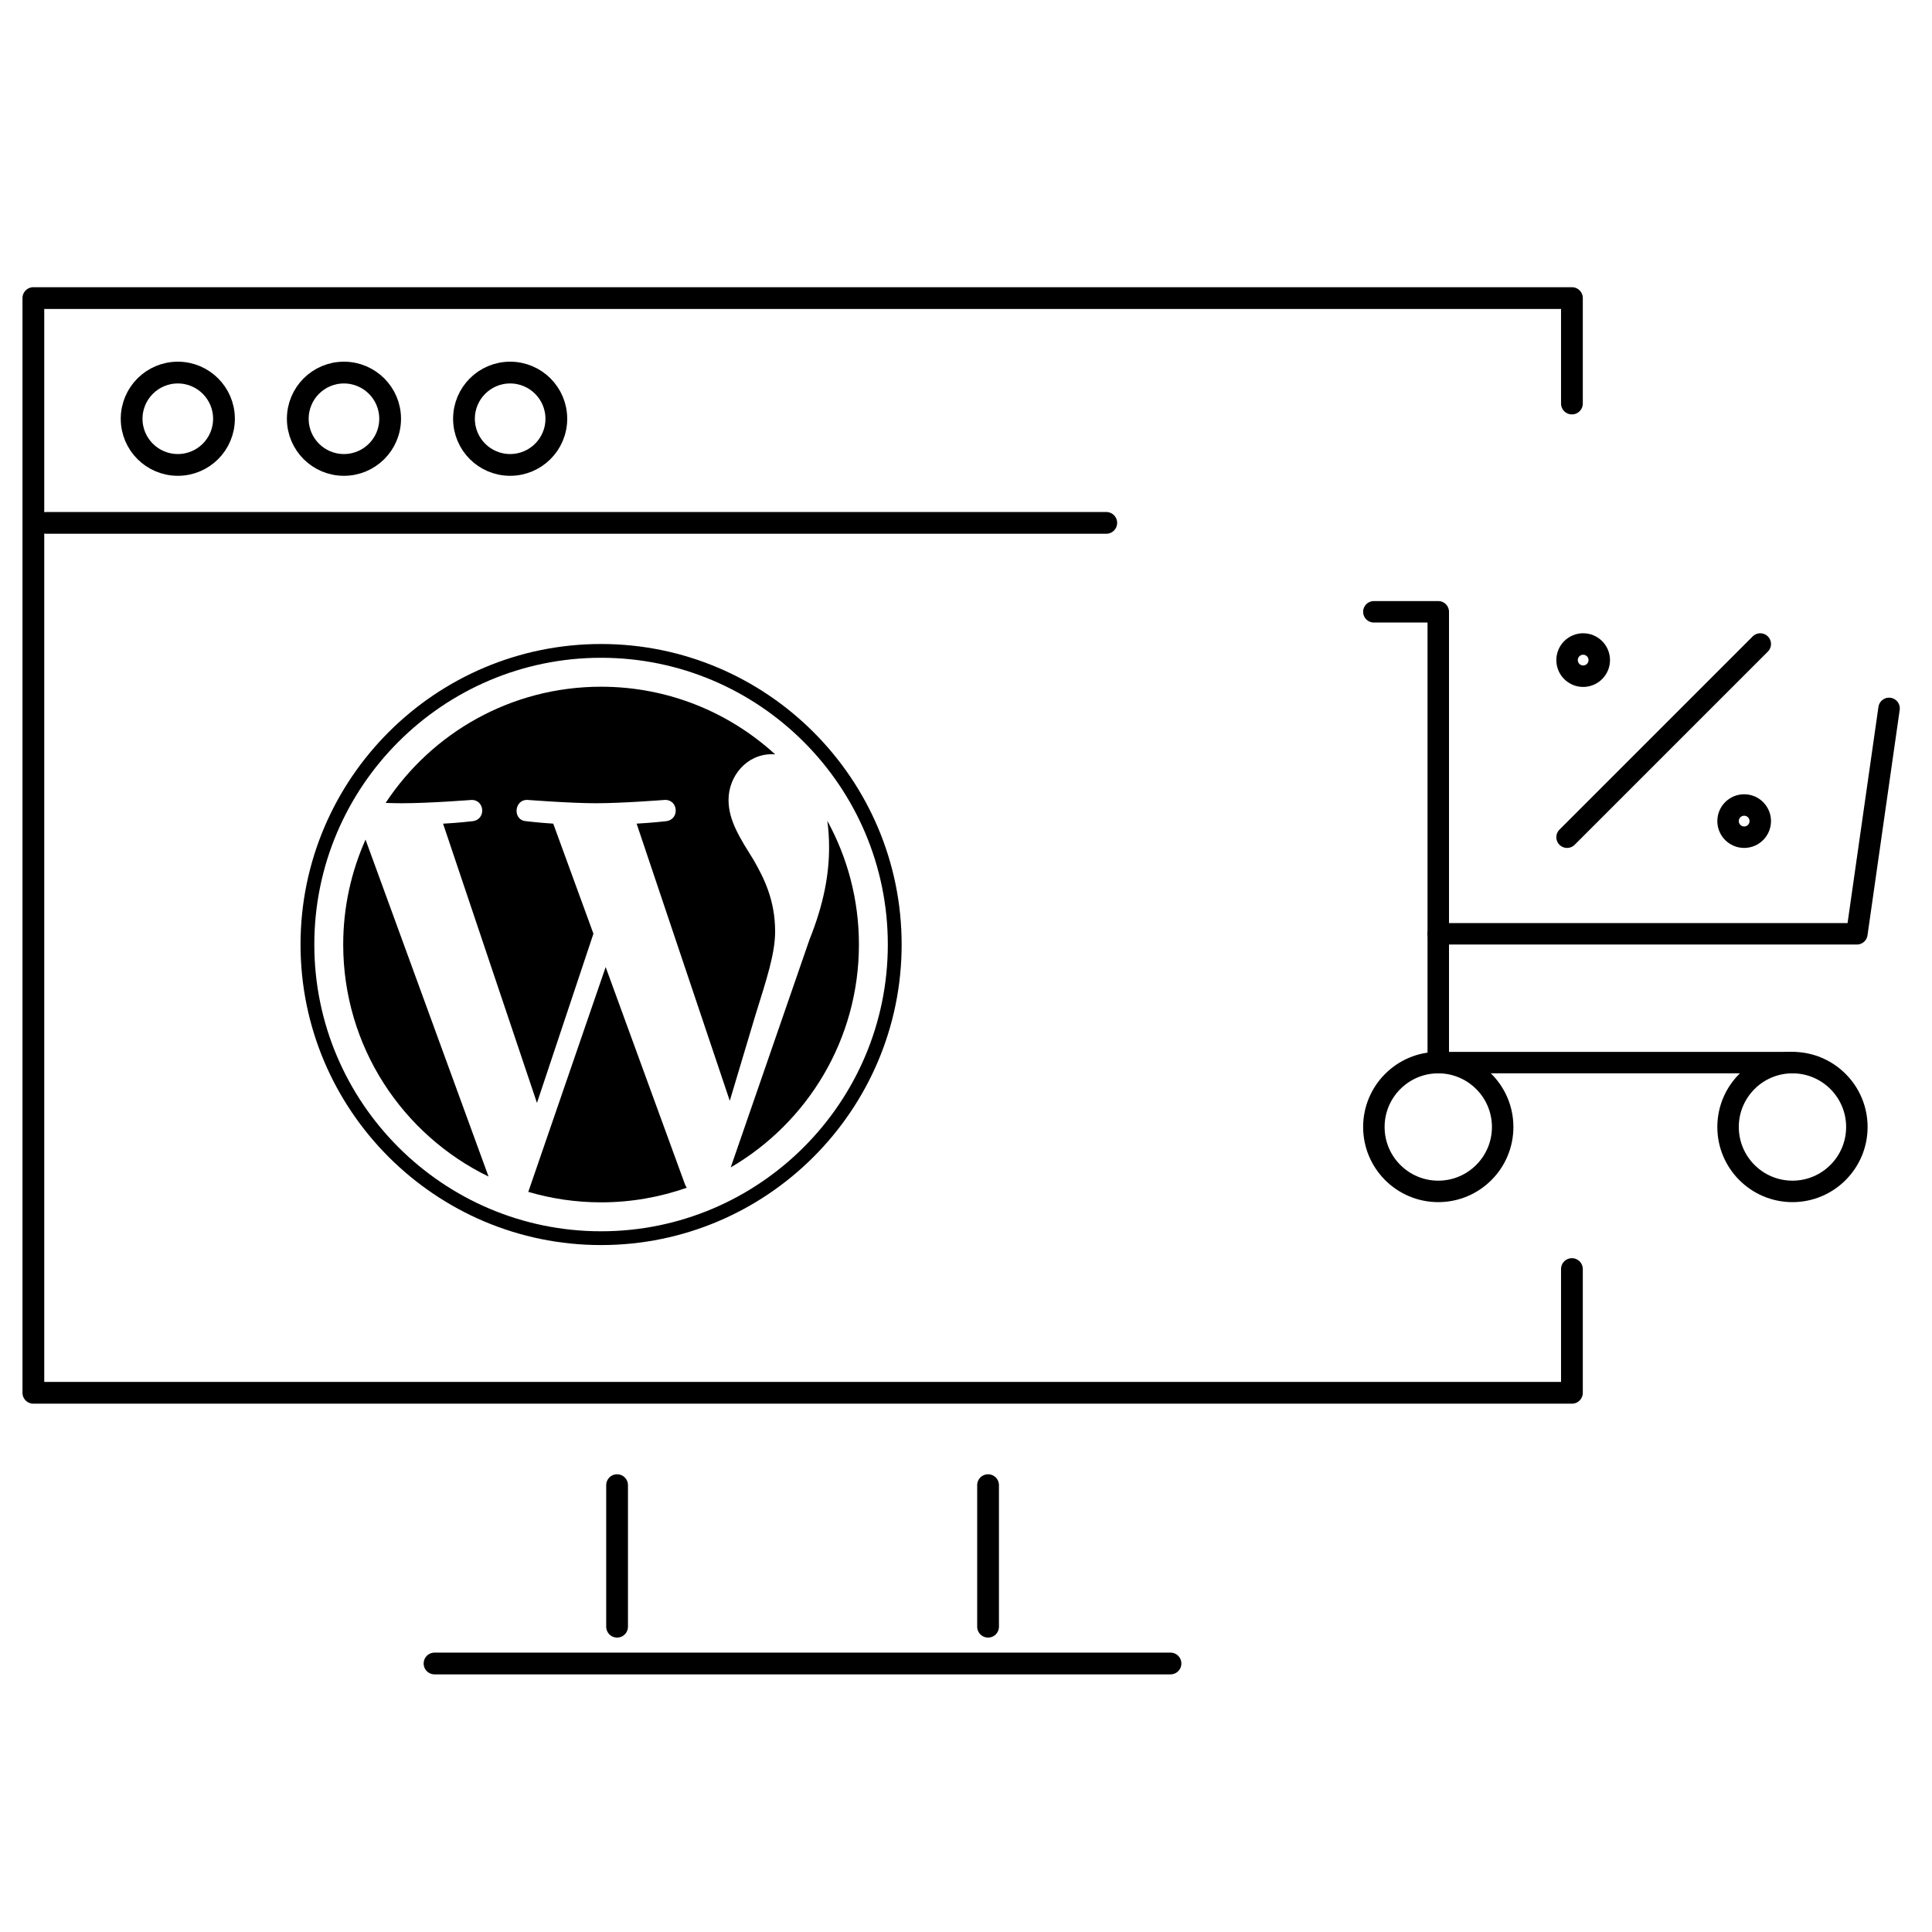 <svg width="45" height="45" viewBox="0 0 45 45" fill="none" xmlns="http://www.w3.org/2000/svg">
<g clip-path="url(#clip0_571_1181)">
<path d="M36.613 9.399V6.943H0.777V32.441H36.613V29.559" stroke="black" stroke-width="0.507" stroke-linecap="round" stroke-linejoin="round"/>
<path d="M10.121 38.746H27.263" stroke="black" stroke-width="0.507" stroke-linecap="round" stroke-linejoin="round"/>
<path d="M14.373 37.889V34.592" stroke="black" stroke-width="0.507" stroke-linecap="round" stroke-linejoin="round"/>
<path d="M23.014 37.889V34.592" stroke="black" stroke-width="0.507" stroke-linecap="round" stroke-linejoin="round"/>
<path d="M25.767 12.179H1.082" stroke="black" stroke-width="0.507" stroke-linecap="round" stroke-linejoin="round"/>
<path d="M4.142 10.829C4.736 10.829 5.217 10.348 5.217 9.754C5.217 9.16 4.736 8.678 4.142 8.678C3.548 8.678 3.066 9.16 3.066 9.754C3.066 10.348 3.548 10.829 4.142 10.829Z" stroke="black" stroke-width="0.507" stroke-linecap="round" stroke-linejoin="round"/>
<path d="M8.011 10.829C8.605 10.829 9.087 10.348 9.087 9.754C9.087 9.16 8.605 8.678 8.011 8.678C7.417 8.678 6.936 9.16 6.936 9.754C6.936 10.348 7.417 10.829 8.011 10.829Z" stroke="black" stroke-width="0.507" stroke-linecap="round" stroke-linejoin="round"/>
<path d="M11.882 10.829C12.476 10.829 12.958 10.348 12.958 9.754C12.958 9.16 12.476 8.678 11.882 8.678C11.288 8.678 10.807 9.16 10.807 9.754C10.807 10.348 11.288 10.829 11.882 10.829Z" stroke="black" stroke-width="0.507" stroke-linecap="round" stroke-linejoin="round"/>
<g clip-path="url(#clip1_571_1181)">
<path d="M7.994 22C7.994 24.377 9.376 26.431 11.379 27.404L8.514 19.556C8.181 20.303 7.994 21.129 7.994 22Z" fill="black"/>
<path d="M18.054 21.697C18.054 20.955 17.787 20.441 17.559 20.041C17.254 19.546 16.969 19.127 16.969 18.632C16.969 18.08 17.388 17.567 17.977 17.567C18.004 17.567 18.029 17.57 18.055 17.571C16.987 16.593 15.563 15.995 14 15.995C11.902 15.995 10.056 17.071 8.982 18.702C9.123 18.706 9.256 18.709 9.369 18.709C9.997 18.709 10.969 18.633 10.969 18.633C11.293 18.614 11.331 19.089 11.008 19.127C11.008 19.127 10.682 19.166 10.32 19.185L12.507 25.689L13.822 21.748L12.886 19.184C12.562 19.165 12.256 19.127 12.256 19.127C11.933 19.108 11.97 18.613 12.294 18.632C12.294 18.632 13.286 18.709 13.876 18.709C14.504 18.709 15.476 18.632 15.476 18.632C15.8 18.613 15.838 19.089 15.515 19.127C15.515 19.127 15.189 19.165 14.828 19.184L16.998 25.64L17.597 23.638C17.856 22.807 18.054 22.211 18.054 21.697Z" fill="black"/>
<path d="M14.107 22.525L12.305 27.761C12.843 27.919 13.412 28.005 14.001 28.005C14.7 28.005 15.371 27.884 15.995 27.665C15.979 27.639 15.964 27.612 15.953 27.582L14.107 22.525Z" fill="black"/>
<path d="M19.27 19.119C19.296 19.31 19.311 19.515 19.311 19.736C19.311 20.346 19.197 21.031 18.854 21.887L17.02 27.191C18.805 26.149 20.006 24.215 20.006 22C20.006 20.956 19.739 19.974 19.27 19.119Z" fill="black"/>
<path d="M14 15C10.14 15 7 18.14 7 22C7 25.86 10.14 29 14 29C17.86 29 21.001 25.86 21.001 22C21.001 18.14 17.86 15 14 15ZM14 28.679C10.317 28.679 7.321 25.683 7.321 22C7.321 18.317 10.317 15.321 14 15.321C17.683 15.321 20.679 18.317 20.679 22C20.679 25.683 17.683 28.679 14 28.679Z" fill="black"/>
</g>
<g clip-path="url(#clip2_571_1181)">
<path d="M33.5 27.75C34.328 27.75 35 27.078 35 26.25C35 25.422 34.328 24.75 33.5 24.75C32.672 24.75 32 25.422 32 26.25C32 27.078 32.672 27.75 33.5 27.75Z" stroke="black" stroke-width="0.5" stroke-linecap="round" stroke-linejoin="round"/>
<path d="M41.75 27.75C42.578 27.75 43.25 27.078 43.25 26.25C43.25 25.422 42.578 24.75 41.75 24.75C40.922 24.75 40.25 25.422 40.25 26.25C40.25 27.078 40.922 27.75 41.75 27.75Z" stroke="black" stroke-width="0.5" stroke-linecap="round" stroke-linejoin="round"/>
<path d="M41.75 24.75H33.5V14.25H32" stroke="black" stroke-width="0.5" stroke-linecap="round" stroke-linejoin="round"/>
<path d="M44 16.5L43.25 21.75H33.5" stroke="black" stroke-width="0.5" stroke-linecap="round" stroke-linejoin="round"/>
<path d="M36.5 19.5L41 15" stroke="black" stroke-width="0.5" stroke-linecap="round" stroke-linejoin="round"/>
<path d="M36.875 15.75C37.082 15.75 37.25 15.582 37.25 15.375C37.25 15.168 37.082 15 36.875 15C36.668 15 36.5 15.168 36.5 15.375C36.5 15.582 36.668 15.75 36.875 15.75Z" stroke="black" stroke-width="0.5" stroke-linecap="round" stroke-linejoin="round"/>
<path d="M40.625 19.5C40.832 19.5 41 19.332 41 19.125C41 18.918 40.832 18.75 40.625 18.75C40.418 18.75 40.25 18.918 40.25 19.125C40.25 19.332 40.418 19.5 40.625 19.5Z" stroke="black" stroke-width="0.5" stroke-linecap="round" stroke-linejoin="round"/>
</g>
</g>
<defs>
<clipPath id="clip0_571_1181">
<rect width="44.328" height="32.31" fill="white" transform="translate(0.527 6.69)"/>
</clipPath>
<clipPath id="clip1_571_1181">
<rect width="14" height="14" fill="white" transform="translate(7 15)"/>
</clipPath>
<clipPath id="clip2_571_1181">
<rect width="18" height="18" fill="white" transform="translate(29 12)"/>
</clipPath>
</defs>
</svg>
